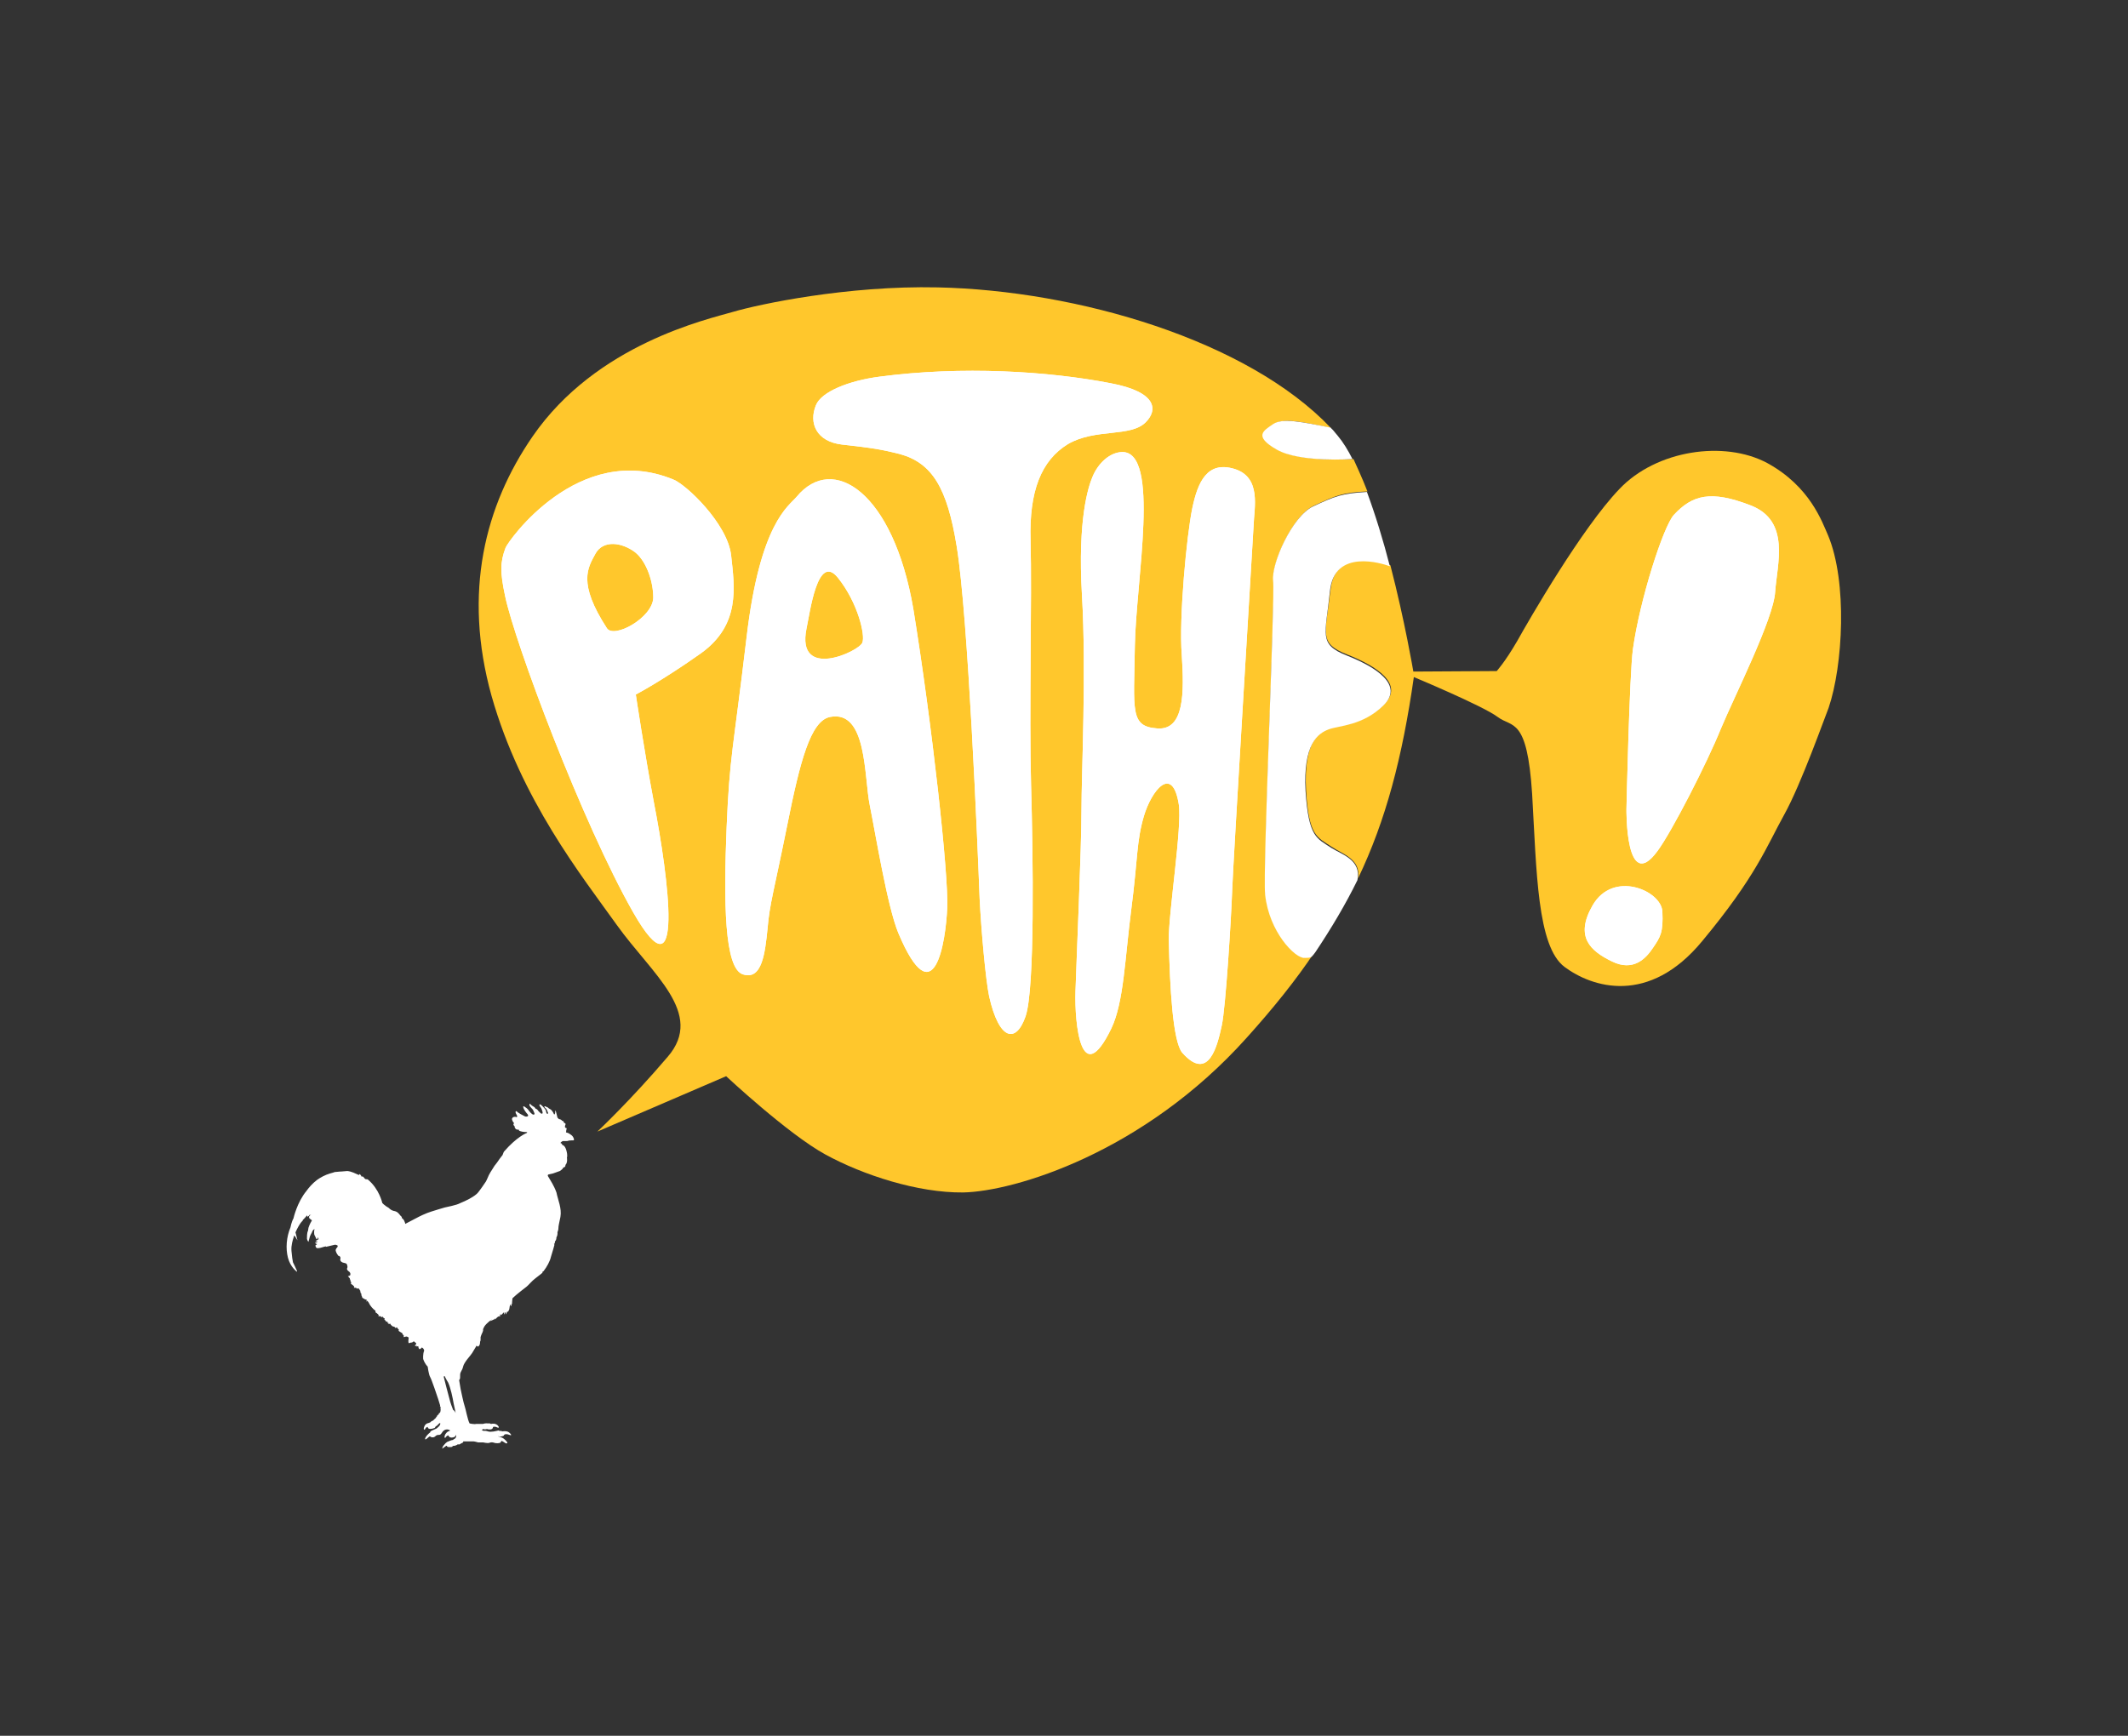 <?xml version="1.0" encoding="UTF-8"?> <svg xmlns="http://www.w3.org/2000/svg" id="LOGO" version="1.1" viewBox="0 0 426.4 347.9"><rect x="0" y="0" width="426.4" height="347.9" fill="#333333" stroke="none"/><defs><style> .st0 { fill: none; } .st1 { fill: #ffc72c; } .st2 { fill: #fff; } </style></defs><g><path class="st1" d="M261.5,191.9c-1.9.2-7.1-5.2-7.9-12.7-.5-5.1,1.9-59.5,1.6-62.9-.4-3.4,3.8-12.9,8-14.9,4.5-2.1,5.8-2.7,10.8-2.9-.9-2.4-2.8-6.5-2.8-6.5,0,0-10.5.7-15.2-1.9-4.7-2.7-2.6-3.8-.7-5.1,1.9-1.3,5.9-.4,11.4.8-16.7-17.6-50.8-27.6-78.8-28.2-18.2-.4-35.9,3.4-41,4.9-5.1,1.5-27.4,6.4-40.2,25-9.5,13.8-14,31.2-8.2,52,5.9,20.8,18.1,36.1,25.1,45.9,7,9.8,17.7,17.7,10.2,26.4-7.4,8.7-14.1,15-14.1,15l25.8-11.1s12.4,11.6,19.9,15.7c7.5,4.1,18.5,7.7,27.6,7.6,10.2-.2,36.1-7.9,56.8-31,5.4-6,9.9-11.6,13.7-17.3-.9,1.4-.8,1-2,1.2h0Z"></path><path class="st1" d="M366.3,107.3c-1.2-2.7-3.6-9.8-12.2-14.5-8.6-4.6-22.2-2.6-29.6,5.2-7.5,7.8-18.1,26.2-20.5,30.5-2.5,4.3-4.1,6-4.1,6l-16.7.1s-1.7-10.1-4.6-21.3h0c-1.7-.6-11.1-3.6-12,4.9-1,8.9-2.5,10.7,3.4,13,5.8,2.3,11.5,5.9,7.3,10s-8.9,4.1-11,4.8-5.1,2.8-4.6,12.3c.5,9.4,2.3,9.5,5.1,11.4,2.2,1.5,6,2.5,5.3,6.4h0c5.6-11.7,8.9-24.3,11.2-40.4,0,0,13.9,5.8,16.8,8s5.9-.1,6.9,15.4c.9,15.6,1,30.6,6.5,34.7,5.5,4.1,16.9,7.8,27.6-5.2,10.8-13,12.9-19,16.4-25.3,3.4-6.1,8.2-19.7,8.9-21.4,2.9-8.5,3.8-25.3-.1-34.6h0Z"></path></g><g><path class="st2" d="M115,228.3c-.1-.4-.3-.7-.8-1-.4-.3-.7-.3-.7-.3l-.1-.1c.1-.2,0-.2.1-.5s0-.3,0-.3c0,0-.3,0-.3-.3s.2-.4.1-.6c-.1-.2-.2,0-.3-.2-.1-.4-.2-.3-.2-.3l-.2-.1c-.2-.3-.6-.3-.6-.3l-.3-.3c-.2-.7-.3-1.4-.4-1.4s0,.3-.1.6-.2.1-.2.1c-.5-1.1-.9-1-1.1-1.2-.1-.2-.2-.1-.5-.3s-.5,0-.1.3c.3.2.4.7.5.9s-.1.3-.2.2c-.2-.1-.1-.4-.3-.8-.3-.4-1.1-1.3-1.2-1s.3.4.5,1.1c.3.8,0,.7-.1.7s-.2-.1-.6-.5c-.3-.5-.6-.5-.6-.5-.1-.3-.4-.4-.7-.6-.3-.2-.4-.5-.5-.3-.1.1,0,.4.4.8.4.4.3.4.5.8.2.4.1.5-.1.5-.3,0-.8-.6-1-.9-.2-.3-.5-.5-.8-.7s-.3,0-.2.3c.1.3.5.9.8,1.2.3.4,0,.5-.3.5-.2,0-.5-.2-.5-.2-.4-.2-.7-.37-.9-.5-.2-.1-.6-.5-.6-.4-.1.1-.2.2.1.7.3.5,0,.5,0,.5-.5-.2-1,.1-.9.5s.4.7.4.7l-.1.2c-.1.2.2.4.2.4,0,.2.1.6.5.7.7,0,.1.1.6.3s1.4.2,1.4.2c.1.1-.1.2-.1.2,0,0-1.9.7-4.5,3.7-.1.1-.2.5-.3.7-.4.5-.7.9-1.1,1.5-.2.3-.5.6-.6.8-.5.8-1,1.5-1.3,2.3-.1.2-.3.7-.4.8-1,1.5-1.5,2.1-1.5,2.1,0,0-.6.9-3.5,2.1-.6.3-1,.4-1.8.6-1,.2-1.8.4-2.7.7-.9.3-1.8.5-3.1,1.1-.9.4-2.3,1.2-3.5,1.8,0,0,0-.2-.2-.6,0-.1-.1-.2-.2-.3,0-.1-.1-.1-.2-.2-.1-.1-.1-.2-.1-.3-.1-.1-.2-.2-.3-.3-.3-.4-.6-.8-1.3-.9-.1,0-.2-.1-.3-.1l-.2-.1c-.2-.1-.4-.3-.5-.4-.9-.5-1.3-1-1.3-1,0,0-.6-2.8-2.9-4.7-.1-.1-.4,0-.5-.1-.2-.1-.3-.4-.5-.5h-.3v-.1l-.3-.4-.2.2c-.7-.3-1.4-.7-2.3-.8l-1.2.1c-.5,0-.9.1-1.3.1-.3.1-.6.2-1,.3-1,.3-1.9.8-2.6,1.3-.9.7-1.6,1.5-2.1,2.2-1.9,2.3-2.6,5.5-2.6,5.5-.4.7-.6,1.8-.6,1.8-.8,1.9-1,4.2-.5,6.1.5,1.9,1.8,2.8,1.8,2.8v-.2c-.2-.5-.8-1.7-.8-1.7-.1-.5-.2-1.1-.3-2.3-.1-1.1.3-2.3.4-2.6.1-.4.2-.5.2-.5.2.3.6,1,.6,1-.1-.5-.4-1.6-.4-1.6.9-2,1.5-2.4,1.5-2.4v-.1c-.1-.1-.2-.1-.2-.1.2.1.3,0,.3,0,.4-.4.7-.8.7-.8.1.2.2.3.2.3l.1-.2h.1l.1-.2h.2l.2-.1c-.4.2-.5.5-.5.5l.1.3.4.3.1.1c-.5.8-.7,1.5-.7,1.5,0,.2-.1.6-.1.6-.2.4-.2,1.2-.2,1.6.1.4.3.6.3.6,0,0,.2-.7.3-1.1.1-.3.2-.4.4-.8.1-.4.4-.6.4-.6l.1-.1c0,.2-.2,1,.1,1.4.2.4.3.7.4.7s.2-.4.2-.4c0,0,.1.1.1.2v.2c-.6.3-.6.4-.6.4h.2c.5,0,0,.2,0,.2-.3.1-.3.2-.3.2h.2v.1h.2v.1l-.3.2c.1.7.4.6,1,.5.6-.2,1.1-.3,1.1-.3v.1s1.3-.3,1.7-.4c.4-.1.7.2.7.2-.1.1-.1.3-.1.3-.2.1-.3.4-.3.4,0,0-.1.1,0,.4.1.4.5.9.5.9.3,0,.5.3.4.6s.1.7.7.8.6.3.6.3c.2.4.1.7.1.7-.3.4.4.8.4.8.4.4.1.8.1.8l-.1-.1v.2l-.1-.2v.2l-.2-.1c.2.4.4.5.4.5v.2l.1.1v.1c.1.2,0,.2,0,.2.3.2.1.5.1.5.5.3.7.6.7.6l-.1.2h.4l.3.2.2-.1.2.2.1.2.1.1v.2c.1.1,0,.2,0,.2.3.1.2.5.2.5.1.1.2.5.2.5l.5.3.3.1h.1l-.1.4.2-.2.3.4c.3.7.9,1.3,1.2,1.5.3.2.1.4.1.4.5.3.7.6.7.6l-.1.2h.4l.3.2.2-.1.2.3h.2l-.1.2.4.5h.3l-.1.2.3.1-.1.2.4-.1.1.2.3.3.3.1h.1l.3.3.2-.2.3.4.2.2-.2.1c.1.1.8.5.8.5l.1.3.2.1v.4s.1,0,.4-.1.6.2.6.2c-.2,1.3.1,1.1.1,1.1l.3-.1c.5,0,.6-.3.6-.3.1.2.5.3.5.5s-.3.4-.3.4l.3.1.1-.1v.2l.3-.1c.1.7.3.6.3.6,0,0,.3-.1.4-.3.1-.1.4.3.4.3l.1.3c-.3.7-.2,1.7-.2,1.7.4,1.1.9,1.5.9,1.5,0,0,.2,1.6.5,2.1s1.4,3.8,1.6,4.4.4,1.3.4,1.3c0,0-.1.2,0,.2s.1.2.1.2c-.1.2,0,.2,0,.3s0,.7-.2.8c-.2,0-.2.3-.2.3-.4.2-.3.3-.3.3,0,.1-.2.2-.2.2v.1s-.1.2-.2.2c-.1.1-.4.4-.4.4l-.2.1-.2.1-.1.1-.1.1h-.1l-.1.1h-.1c-.5.1-.8.4-.9.8-.2.4,0,.8.2.4s.5-.4.5-.4c0,0,0,.4.5.4s.8-.2.9-.2c.1-.1.2-.3.2-.3.1-.1.2-.1.2-.1.2-.2.3-.3.5-.5l.2-.1s.1.3-.1.5c-.1.2-.6.6-.6.6-.5.2-.8.4-.9.4s-.4.3-.4.3v.1c-.3.2-.9.8-1,1.2-.1.4.3.1.5-.1s.4-.3.4-.3h.1c.1.2.7.3,1,0s.5-.3.7-.3.4,0,.7-.5c.3-.5.7-.6,1-.6s.6.2.6.2l-.1.1c-.5.1-.9.6-1,1s.1.5.2.3.4-.4.5-.4.1.1.1.1c.1.3.5.4.9.3s.5-.3.5-.4l.1-.1v.4c0,.1-.3.4-.3.4-.3.1-.3.2-.3.2-.6.1-.6.2-.7.2s-.2.1-.2.1c-.5.1-.8.6-1,.8-.2.2-.4.8-.2.6.3-.2.7-.5.7-.5.2-.1.1.1.3.2.3.1.9,0,.9,0,.1-.2.2-.2.2-.2.6,0,.9-.3.9-.3h.4l.3-.2c.6-.2.4-.4.4-.4h2.1c.2,0,.9.2.9.2h1s.9.2,1.2.1c.5-.2.8-.1,1.1,0,.3.1,1.1.1,1.2-.1s.2-.3.2-.3c.4.1.7.5,1,.5.4,0,0-.5-.5-.9s-1.2-.5-1.2-.5h0c.2-.1.1.1.7,0s.5-.3.5-.3c.2-.2.6-.2,1.1,0s.4-.1-.1-.5-1.4-.2-1.4-.2l-.1-.1h-.4l-.2-.1c-.4.1-1.5.4-2.1.2-.6-.2-.9-.1-.9-.1l-.4-.2c.2,0,.3-.2.3-.2.4.2.8,0,.8,0,0,0,0,.1.6.1s.6-.5.6-.5c.2-.1.6,0,.6,0,.8.4.5-.1.5-.1-.5-.8-1.5-.5-1.5-.5-.4-.2-.5-.1-.5-.1-.7-.1-1.1.1-1.1.1h-1.4c-.4.1-1.3-.1-1.3-.1-.4-.7-.8-3-1-3.5s-.8-3.4-.8-3.4l-.3-1.8c.2-.2.2-.3.2-1s.4-.8.6-1.7c.2-.9,1.5-2.2,1.8-2.7s.9-1.5.9-1.5c.2.3.4.2.5,0,.2-.2.2-.6.2-.8.1-.1.1-.4.1-.4v-.5c.1-.4.4-1,.4-1l.1-.3v-.2s-.1,0,.3-.7c.4-.6,1.5-1.4,1.5-1.4l-.4.4c.2-.1.9-.4.9-.4l.2-.2-.1.3c.8-1,1-.6,1-.6v-.4c.1-.2.2.1.2.1.3-.3.6-.6.6-.6v.4h.1c0-.3.2-.4.2-.4.1.2,0,.5,0,.5l.1-.2v.1c.1-.1.2-.5.2-.5h.2s.3-.4.3-.8c0-.3.2-.7.2-.7,0,.3.2.4.2.4v-.5l.1.1c0-.6.1-1.2.1-1.2.7-.7,2.8-2.3,2.8-2.3.5-.4,1-1.1,1.8-1.7s1.4-1.1,1.4-1.1v-.2l.2-.1c.7-.9,1.3-2,1.5-2.9.3-.9.7-2.4.7-2.4l-.1-.2c.3,0,.1-.5.3-.6.2-.2.2-.7.2-.7.3-.5.2-1,.2-1,.1-.2.2-.6.2-.9s.1-.8.4-2.2c.3-1.7-.5-3.4-.8-4.9-.5-1.4-1.2-2.4-1.6-3.1-.3-.4,0-.5,0-.5l.9-.2,1.4-.5s.3-.2.5-.4c.1-.2.2-.3.2-.3.5-.1.4-.5.4-.5.5-.5.3-1.5.3-1.5,0,0,.2-.3-.1-1.4-.3-1.1-.8-1.1-.8-1.1l-.1-.2c-.1-.2-.3-.2-.3-.2.1-.2.2-.2.3-.3.1-.1.2-.1.2-.1h.6c.3,0,.4,0,.6-.1.8-.1,1.1.1,1-.3M90.8,282.6c-.2-.6-.3-.7-.6-1.7-.3-1-1.3-5-1.3-5l.2-.1c.2.5.7,1.3.7,1.3.5,1.1.9,3,1.1,4.2.3,1.3.4,1.9.4,1.9-.2-.5-.5-.6-.5-.6"></path><path class="st2" d="M146.5,111.3c-.7-6.3-9-14.2-11.6-15.2-19-7.8-33.2,12.5-33.6,13.7-1.1,2.9-1.1,4.9-.1,9.6,1.9,9.3,15.5,45.6,25.7,63.5,10.3,18,7.1-6.8,4.1-22.2-1.9-10.1-3.6-21.5-3.6-21.5,0,0,5.2-2.7,13.1-8.3,7.9-5.7,6.7-13.2,6-19.6"></path><path class="st2" d="M159.6,99.6c-1.6,1.9-7.3,5.2-10,28.1-2.7,22.8-3.4,23.7-4,38.1-.6,14.8-.5,28.4,3.3,29.5,3.8,1.2,4.4-4.3,4.9-9.2.4-4.9,1.3-7.6,3.9-20.5,2.6-13,4.7-21.1,8.6-21.9,7.5-1.5,6.8,12,8,17.8,1.1,5.4,3.5,20.2,5.7,25.5,7.2,17.1,9.5,1.7,9.8-5,.3-6.6-3-36.6-6.8-60-4-23.3-16.1-31.3-23.4-22.4"></path><path class="st2" d="M229.6,84.6c2.3-2.3,2.5-6-7.1-7.8-12.4-2.4-29.7-3.5-46.3-1.3-6.1.8-11.6,3-12.7,5.7-1.5,3.6.1,7.3,5.2,7.9,6.3.7,8,1,11.6,1.9,6.5,1.8,9.5,6.8,11.4,18.5,2.3,14,4.2,60.2,4.6,70.7.3,6.1,1.2,16.2,1.9,19.5,2,8.9,5.4,9.5,7.3,4,1.9-5.5,1.5-32.2,1.1-46.4s.2-37.5-.1-49c-.3-9.8,2.1-16,7.5-19.3,5.5-3.2,12.6-1.3,15.6-4.4"></path><path class="st2" d="M247.4,94c-5.5-1.7-7.4,2.6-8.5,7.9s-2.7,21.9-2.1,29.4c.5,7.6.5,15.1-4.9,14.7-5.5-.4-4.7-3.4-4.5-16.6.2-12.8,5.2-39-2.6-38.8-2.5.1-4.8,2.3-5.9,5-.8,1.9-3,8.4-2.1,23.7.9,15.3-.1,35.7-.1,43.2s-1,29.8-1.2,36.2,1.1,20,7.2,7.4c2.5-5.3,2.7-14,4-24s1-13.4,2.5-18.5,5.7-10.5,7-2.4c.7,4.5-2.1,22-2,27.2.2,9.4.8,20.4,2.7,22.6,5.4,6.1,7.1-1.8,7.9-5.4.8-3.6,1.9-21.5,2.1-27.2.2-5.7,3.9-66.1,4.3-73.2.1-3.4,1.6-9.5-3.8-11.2"></path><path class="st2" d="M319.1,181.5c-3.6,6.3-.4,9.1,3.9,11.2,4.3,2.1,6.8-.6,8.2-2.7,1.5-2.2,2.1-3.1,1.9-7.3s-9.9-8.4-14-1.2"></path><path class="st2" d="M350.8,101.3c-8-3.1-11.7-2.1-15.4,1.9-2.1,2.3-6.8,16.9-8.2,26.9-.7,5.1-1.3,32.1-1.3,32.1,0,0-.2,17.1,6.2,8.4,2.9-3.9,10-17.8,12.7-24.5,2.8-6.7,10.6-22.1,10.9-27.5.4-5.6,3.1-14.2-4.9-17.3"></path><path class="st1" d="M161.6,126c-2.1,10.4,10.5,4.6,11.2,2.8.6-1.5-.9-8-4.9-13-4.1-5.1-5.6,7-6.3,10.2"></path><path class="st1" d="M127.4,110.8c-2.8-2.2-6.6-2.6-8.1.2-1.5,2.8-3.6,5.8,2.3,14.9,1.4,2.2,9.2-2.1,9.3-6.1,0-3.2-1.3-7.1-3.5-9"></path></g><rect class="st0" y="0" width="426.4" height="347.9"></rect><path class="st2" d="M255.1,85c-1.9,1.3-4,2.4.7,5.1s15.2,1.9,15.2,1.9h0c-.9-1.8-1.9-3.4-2.9-4.6-.3-.4-.7-.8-1-1.2-.3-.3-.5-.5-.5-.5-5.6-1.1-9.6-2-11.5-.7"></path><path class="st2" d="M229.6,84.6c2.3-2.3,2.5-6-7.1-7.8-12.4-2.4-29.7-3.5-46.3-1.3-6.1.8-11.6,3-12.7,5.7-1.5,3.6.1,7.3,5.2,7.9,6.3.7,8,1,11.6,1.9,6.5,1.8,9.5,6.8,11.4,18.5,2.3,14,4.2,60.2,4.6,70.7.3,6.1,1.2,16.2,1.9,19.5,2,8.9,5.4,9.5,7.3,4,1.9-5.5,1.5-32.2,1.1-46.4s.2-37.5-.1-49c-.3-9.8,2.1-16,7.5-19.3,5.5-3.2,12.6-1.3,15.6-4.4"></path><path class="st2" d="M247.4,94c-5.5-1.7-7.4,2.6-8.5,7.9s-2.7,21.9-2.1,29.4c.5,7.6.5,15.1-4.9,14.7-5.5-.4-4.7-3.4-4.5-16.6.2-12.8,5.2-39-2.6-38.8-2.5.1-4.8,2.3-5.9,5-.8,1.9-3,8.4-2.1,23.7.9,15.3-.1,35.7-.1,43.2s-1,29.8-1.2,36.2,1.1,20,7.2,7.4c2.5-5.3,2.7-14,4-24s1-13.4,2.5-18.5,5.7-10.5,7-2.4c.7,4.5-2.1,22-2,27.2.2,9.4.8,20.4,2.7,22.6,5.4,6.1,7.1-1.8,7.9-5.4.8-3.6,1.9-21.5,2.1-27.2.2-5.7,3.9-66.1,4.3-73.2.1-3.4,1.6-9.5-3.8-11.2"></path><path class="st2" d="M319.1,181.5c-3.6,6.3-.4,9.1,3.9,11.2,4.3,2.1,6.8-.6,8.2-2.7,1.5-2.2,2.1-3.1,1.9-7.3s-9.9-8.4-14-1.2"></path><path class="st2" d="M350.8,101.3c-8-3.1-11.7-2.1-15.4,1.9-2.1,2.3-6.8,16.9-8.2,26.9-.7,5.1-1.3,32.1-1.3,32.1,0,0-.2,17.1,6.2,8.4,2.9-3.9,10-17.8,12.7-24.5,2.8-6.7,10.6-22.1,10.9-27.5.4-5.6,3.1-14.2-4.9-17.3"></path><path class="st2" d="M183,122c-4-23.3-16.1-31.3-23.4-22.4-1.6,1.9-7.3,5.2-10,28.1-2.7,22.8-3.4,23.7-4,38.1-.6,14.8-.5,28.4,3.3,29.5,3.8,1.2,4.4-4.3,4.9-9.2.4-4.9,1.3-7.6,3.9-20.5,2.6-13,4.7-21.1,8.6-21.9,7.5-1.5,6.8,12,8,17.8,1.1,5.4,3.5,20.2,5.7,25.5,7.2,17.1,9.5,1.7,9.8-5,.3-6.6-3-36.6-6.8-60ZM172.8,128.8c-.7,1.8-13.3,7.6-11.2-2.8.7-3.2,2.2-15.3,6.3-10.2,4,5,5.5,11.5,4.9,13Z"></path><path class="st2" d="M146.5,111.3c-.7-6.3-9-14.2-11.6-15.2-19-7.8-33.2,12.5-33.6,13.7-1.1,2.9-1.1,4.9-.1,9.6,1.9,9.3,15.5,45.6,25.7,63.5,10.3,18,7.1-6.8,4.1-22.2-1.9-10.1-3.6-21.5-3.6-21.5,0,0,5.2-2.7,13.1-8.3,7.9-5.7,6.7-13.2,6-19.6ZM121.6,125.9c-5.9-9.1-3.8-12.1-2.3-14.9s5.3-2.4,8.1-.2c2.2,1.9,3.5,5.8,3.5,9-.1,4-7.9,8.3-9.3,6.1Z"></path><rect class="st0" y="0" width="426.4" height="347.9"></rect><path class="st2" d="M266.7,169.9c-2.8-1.9-4.5-2-5.1-11.4-.5-9.4,2.5-11.5,4.6-12.3s6.8-.7,11-4.8-1.5-7.7-7.3-10-4.3-4.1-3.4-13c.9-8.5,10.4-5.5,12-4.9-1.3-5.1-2.9-10.3-4.6-14.9-5,.3-6.3.8-10.8,2.9-4.2,2-8.4,11.5-8,14.9s-2.1,57.8-1.6,62.9c.8,7.5,6,12.8,7.9,12.7,1.2-.1,1.2.2,2.2-1.2,3.2-4.8,6-9.5,8.4-14.4.8-4.1-3.1-5.1-5.3-6.5"></path></svg> 